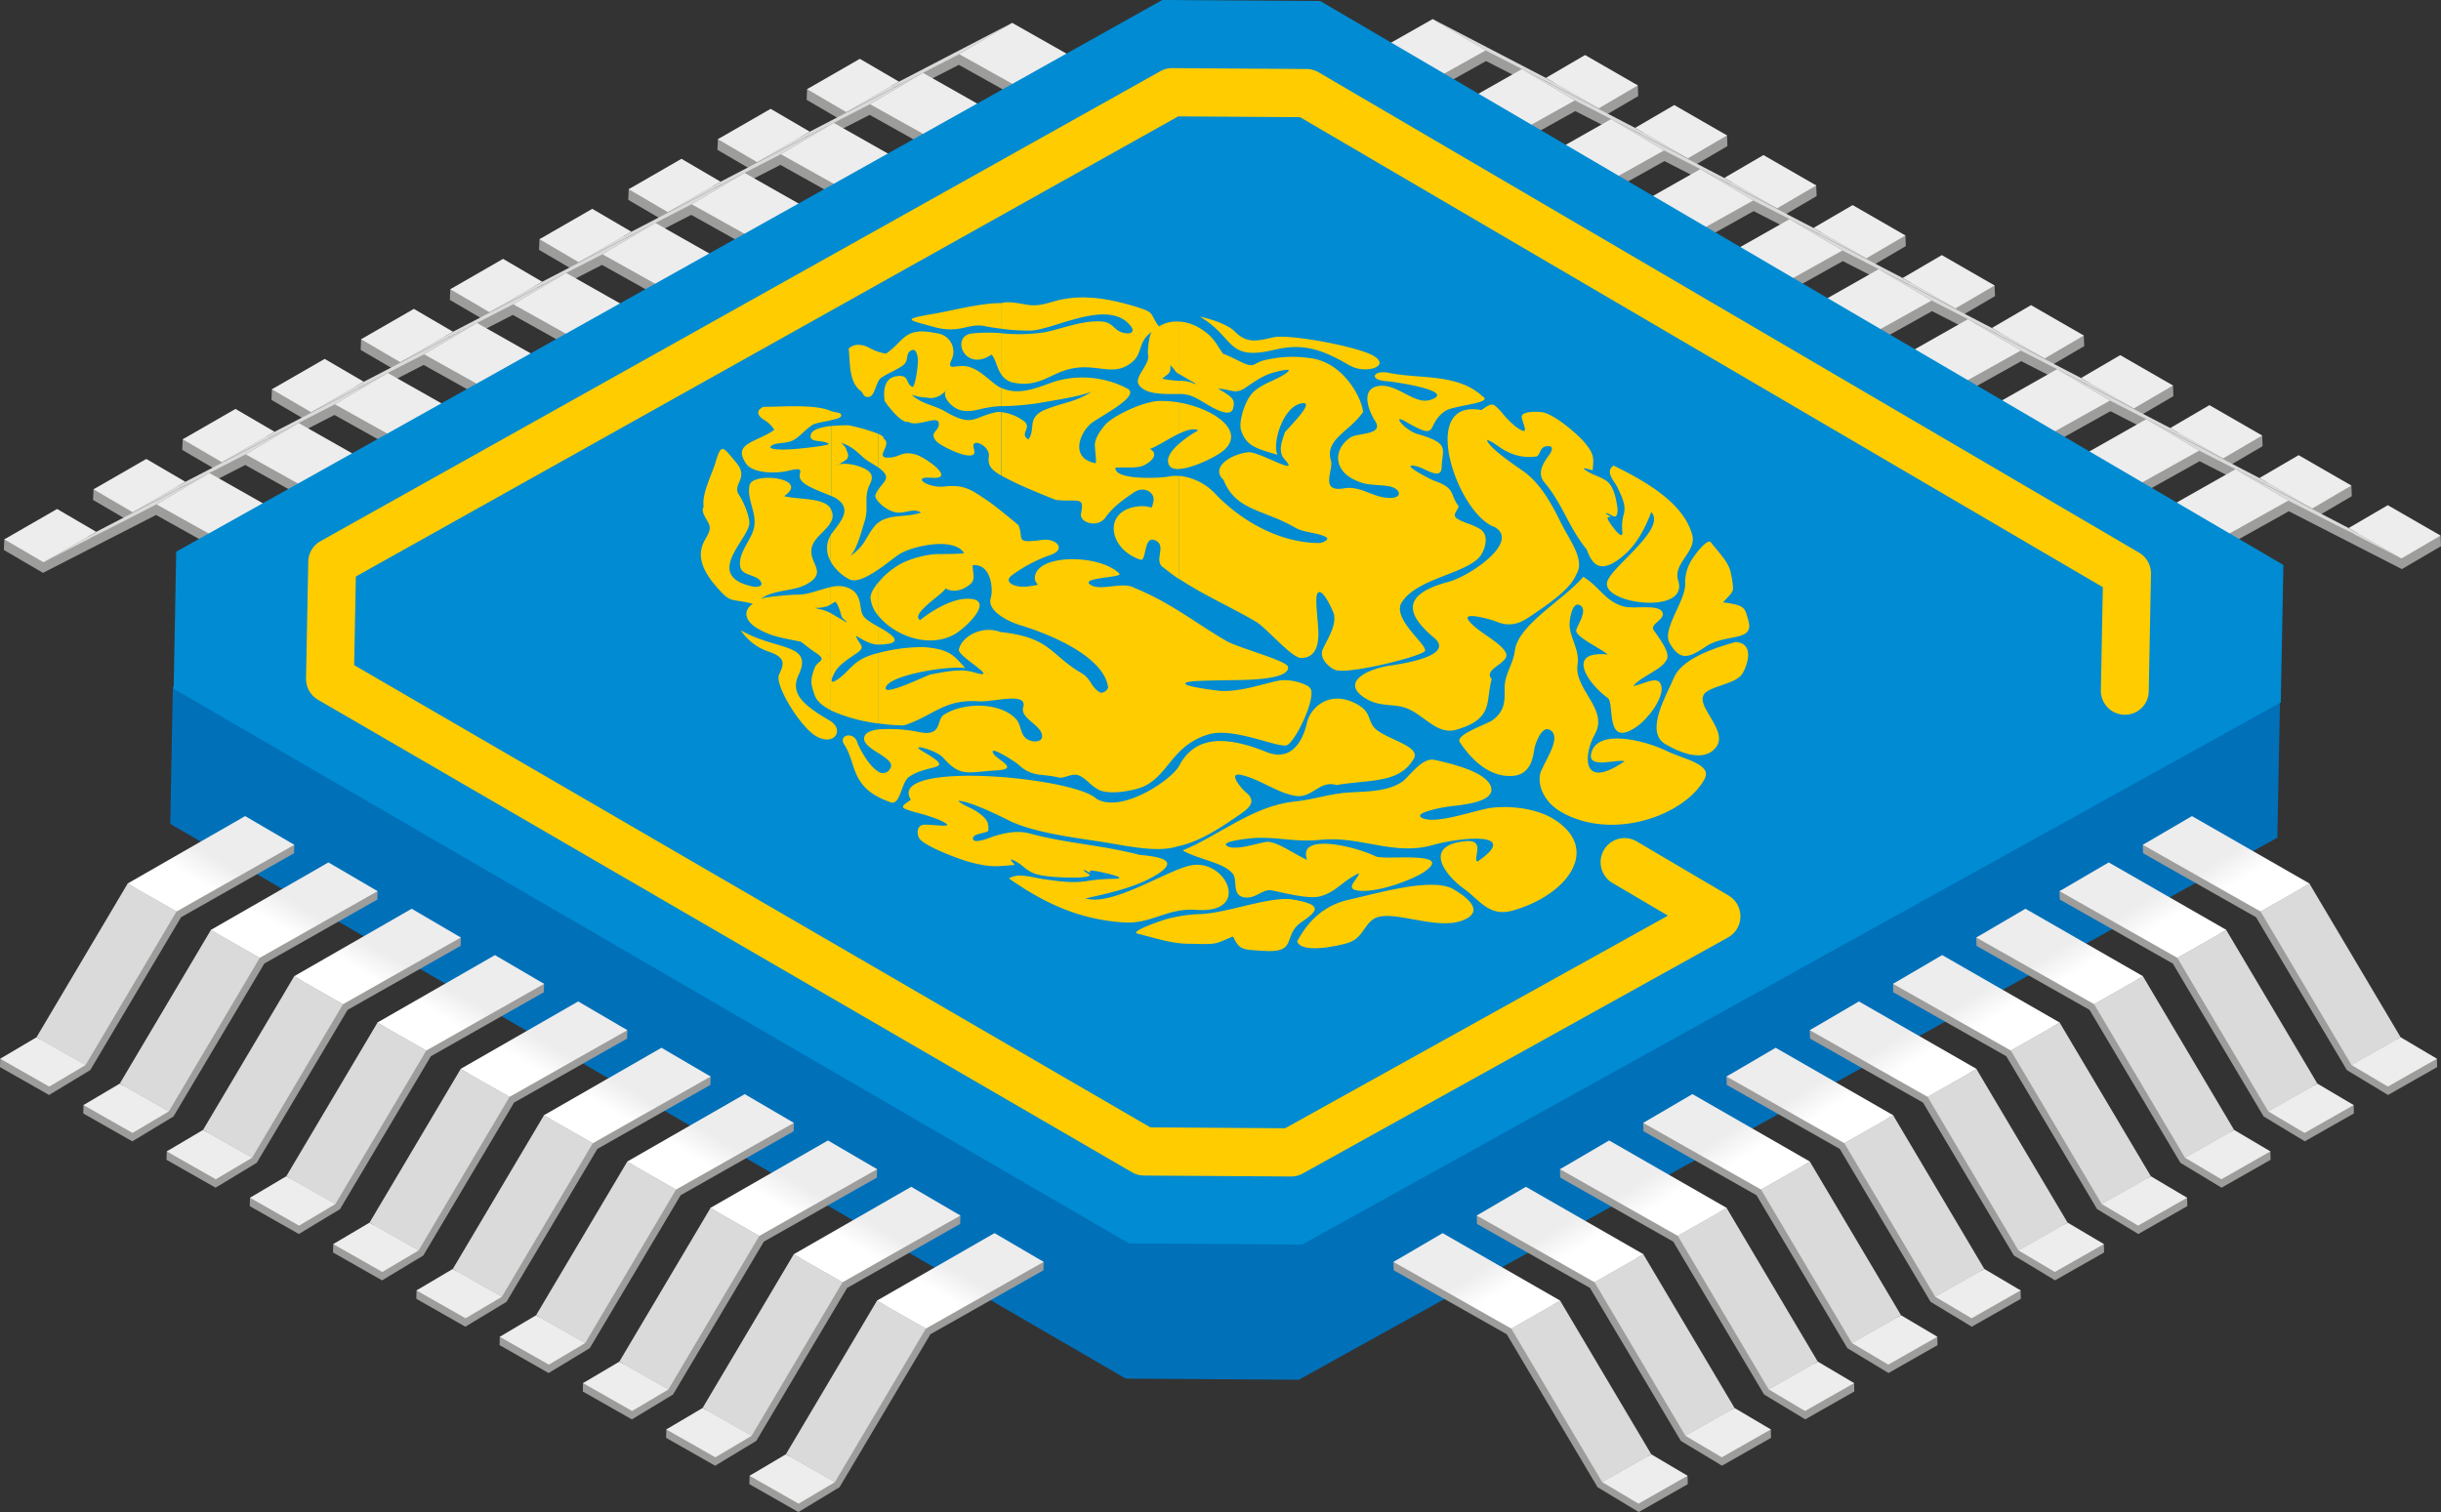 <svg viewBox="0 0 581 360" xmlns:xlink="http://www.w3.org/1999/xlink" xmlns="http://www.w3.org/2000/svg"><rect x="0" y="0" width="581" height="360" fill="#333333" stroke="none"/><defs><style>.cls-1{fill:#9d9d9c;}.cls-1,.cls-10,.cls-11,.cls-12,.cls-13,.cls-14,.cls-15,.cls-16,.cls-17,.cls-18,.cls-19,.cls-2,.cls-20,.cls-21,.cls-22,.cls-23,.cls-24,.cls-25,.cls-26,.cls-27,.cls-3,.cls-4,.cls-5,.cls-7,.cls-8,.cls-9{fill-rule:evenodd;}.cls-2{fill:#ededed;}.cls-3{fill:#dadada;}.cls-4{fill:#0070b9;}.cls-5{fill:#008bd2;}.cls-6,.cls-7{fill:#fc0;}.cls-8{fill:url(#GradientFill_3);}.cls-9{fill:url(#GradientFill_3-2);}.cls-10{fill:url(#GradientFill_3-3);}.cls-11{fill:url(#GradientFill_3-4);}.cls-12{fill:url(#GradientFill_3-5);}.cls-13{fill:url(#GradientFill_3-6);}.cls-14{fill:url(#GradientFill_3-7);}.cls-15{fill:url(#GradientFill_3-8);}.cls-16{fill:url(#GradientFill_3-9);}.cls-17{fill:url(#GradientFill_3-10);}.cls-18{fill:url(#GradientFill_3-11);}.cls-19{fill:url(#GradientFill_3-12);}.cls-20{fill:url(#GradientFill_3-13);}.cls-21{fill:url(#GradientFill_3-14);}.cls-22{fill:url(#GradientFill_3-15);}.cls-23{fill:url(#GradientFill_3-16);}.cls-24{fill:url(#GradientFill_3-17);}.cls-25{fill:url(#GradientFill_3-18);}.cls-26{fill:url(#GradientFill_3-19);}.cls-27{fill:url(#GradientFill_3-20);}</style><linearGradient gradientUnits="userSpaceOnUse" y2="320.71" x2="361.31" y1="289.41" x1="341.75" id="GradientFill_3"><stop stop-color="#ededed" offset="0"></stop><stop stop-color="#ededed" offset="0.45"></stop><stop stop-color="#fff" offset="0.64"></stop><stop stop-color="#fff" offset="1"></stop></linearGradient><linearGradient xlink:href="#GradientFill_3" y2="309.68" x2="381.13" y1="278.37" x1="361.57" id="GradientFill_3-2"></linearGradient><linearGradient xlink:href="#GradientFill_3" y2="298.65" x2="400.95" y1="267.34" x1="381.38" id="GradientFill_3-3"></linearGradient><linearGradient xlink:href="#GradientFill_3" y2="287.61" x2="420.76" y1="256.31" x1="401.2" id="GradientFill_3-4"></linearGradient><linearGradient xlink:href="#GradientFill_3" y2="276.58" x2="440.58" y1="245.27" x1="421.02" id="GradientFill_3-5"></linearGradient><linearGradient xlink:href="#GradientFill_3" y2="265.54" x2="460.4" y1="234.24" x1="440.84" id="GradientFill_3-6"></linearGradient><linearGradient xlink:href="#GradientFill_3" y2="254.51" x2="480.21" y1="223.2" x1="460.65" id="GradientFill_3-7"></linearGradient><linearGradient xlink:href="#GradientFill_3" y2="243.48" x2="500.03" y1="212.17" x1="480.47" id="GradientFill_3-8"></linearGradient><linearGradient xlink:href="#GradientFill_3" y2="232.45" x2="519.85" y1="201.14" x1="500.29" id="GradientFill_3-9"></linearGradient><linearGradient xlink:href="#GradientFill_3" y2="221.41" x2="539.67" y1="190.11" x1="520.11" id="GradientFill_3-10"></linearGradient><linearGradient xlink:href="#GradientFill_3" y2="320.59" x2="219.21" y1="289.51" x1="237.89" id="GradientFill_3-11"></linearGradient><linearGradient xlink:href="#GradientFill_3" y2="309.57" x2="199.39" y1="278.48" x1="218.07" id="GradientFill_3-12"></linearGradient><linearGradient xlink:href="#GradientFill_3" y2="298.54" x2="179.57" y1="267.45" x1="198.25" id="GradientFill_3-13"></linearGradient><linearGradient xlink:href="#GradientFill_3" y2="287.5" x2="159.76" y1="256.42" x1="178.43" id="GradientFill_3-14"></linearGradient><linearGradient xlink:href="#GradientFill_3" y2="276.47" x2="139.94" y1="245.39" x1="158.62" id="GradientFill_3-15"></linearGradient><linearGradient xlink:href="#GradientFill_3" y2="265.44" x2="120.12" y1="234.35" x1="138.8" id="GradientFill_3-16"></linearGradient><linearGradient xlink:href="#GradientFill_3" y2="254.4" x2="100.3" y1="223.32" x1="118.98" id="GradientFill_3-17"></linearGradient><linearGradient xlink:href="#GradientFill_3" y2="243.37" x2="80.48" y1="212.28" x1="99.17" id="GradientFill_3-18"></linearGradient><linearGradient xlink:href="#GradientFill_3" y2="232.34" x2="60.67" y1="201.25" x1="79.35" id="GradientFill_3-19"></linearGradient><linearGradient xlink:href="#GradientFill_3" y2="221.3" x2="40.85" y1="190.22" x1="59.53" id="GradientFill_3-20"></linearGradient></defs><g id="Layer_2"><g id="all"><g id="main_Machine_Learning"><polygon points="270.96 25.06 271.07 22.52 239.01 6.57 212.71 20.9 204.55 16.53 192.1 21.23 191.99 23.76 201.3 29.21 228.22 15.44 258.4 32.3 270.96 25.06" class="cls-1"></polygon><polygon points="271.07 22.52 240.91 5.44 228.32 12.9 258.5 29.76 271.07 22.52" class="cls-2"></polygon><polygon points="201.41 26.68 228.32 12.9 240.91 5.44 213.97 19.44 201.41 26.68" class="cls-3"></polygon><polygon points="213.97 19.44 204.66 14 192.1 21.23 201.41 26.68 213.97 19.44" class="cls-2"></polygon><polygon points="249.74 36.97 249.84 34.43 217.78 18.48 191.48 32.81 183.32 28.44 170.87 33.14 170.76 35.67 180.07 41.12 206.99 27.35 237.17 44.21 249.74 36.97" class="cls-1"></polygon><polygon points="249.84 34.43 219.68 17.35 207.09 24.81 237.27 41.67 249.84 34.43" class="cls-2"></polygon><polygon points="180.18 38.59 207.09 24.81 219.68 17.35 192.74 31.35 180.18 38.59" class="cls-3"></polygon><polygon points="192.74 31.35 183.43 25.91 170.87 33.14 180.18 38.59 192.74 31.35" class="cls-2"></polygon><polygon points="228.5 48.88 228.61 46.34 196.55 30.39 170.25 44.72 162.09 40.35 149.64 45.05 149.53 47.58 158.84 53.03 185.75 39.26 215.94 56.12 228.5 48.88" class="cls-1"></polygon><polygon points="228.61 46.34 198.45 29.26 185.86 36.72 216.04 53.58 228.61 46.34" class="cls-2"></polygon><polygon points="158.95 50.5 185.86 36.72 198.45 29.26 171.51 43.26 158.95 50.5" class="cls-3"></polygon><polygon points="171.51 43.26 162.2 37.81 149.64 45.05 158.95 50.5 171.51 43.26" class="cls-2"></polygon><polygon points="207.27 60.78 207.38 58.25 175.32 42.3 149.02 56.62 140.86 52.26 128.41 56.95 128.3 59.49 137.62 64.94 164.53 51.16 194.71 68.02 207.27 60.78" class="cls-1"></polygon><polygon points="207.38 58.25 177.22 41.17 164.63 48.63 194.81 65.49 207.38 58.25" class="cls-2"></polygon><polygon points="137.72 62.41 164.63 48.63 177.22 41.17 150.28 55.17 137.72 62.41" class="cls-3"></polygon><polygon points="150.28 55.17 140.97 49.72 128.41 56.95 137.72 62.41 150.28 55.17" class="cls-2"></polygon><polygon points="186.04 72.69 186.15 70.16 154.09 54.21 127.79 68.53 119.63 64.17 107.18 68.86 107.07 71.4 116.39 76.85 143.29 63.07 173.48 79.93 186.04 72.69" class="cls-1"></polygon><polygon points="186.15 70.16 155.99 53.07 143.4 60.54 173.58 77.4 186.15 70.16" class="cls-2"></polygon><polygon points="116.49 74.31 143.4 60.54 155.99 53.08 129.05 67.08 116.49 74.31" class="cls-3"></polygon><polygon points="129.05 67.08 119.74 61.63 107.18 68.86 116.49 74.32 129.05 67.08" class="cls-2"></polygon><polygon points="164.81 84.6 164.92 82.07 132.86 66.11 106.56 80.44 98.4 76.08 85.95 80.77 85.84 83.31 95.16 88.76 122.06 74.98 152.25 91.84 164.81 84.6" class="cls-1"></polygon><polygon points="164.92 82.06 134.76 64.98 122.17 72.44 152.35 89.31 164.92 82.06" class="cls-2"></polygon><polygon points="95.26 86.22 122.17 72.44 134.76 64.98 107.82 78.98 95.26 86.22" class="cls-3"></polygon><polygon points="107.82 78.98 98.51 73.54 85.95 80.77 95.26 86.22 107.82 78.98" class="cls-2"></polygon><polygon points="143.58 96.51 143.69 93.97 111.63 78.02 85.33 92.35 77.17 87.98 64.72 92.68 64.61 95.21 73.92 100.67 100.84 86.89 131.02 103.75 143.58 96.51" class="cls-1"></polygon><polygon points="143.69 93.97 113.53 76.89 100.94 84.35 131.12 101.22 143.69 93.97" class="cls-2"></polygon><polygon points="74.03 98.13 100.94 84.35 113.53 76.89 86.59 90.89 74.03 98.13" class="cls-3"></polygon><polygon points="86.59 90.89 77.28 85.45 64.72 92.68 74.03 98.13 86.59 90.89" class="cls-2"></polygon><polygon points="122.35 108.42 122.46 105.88 90.4 89.93 64.1 104.26 55.94 99.89 43.49 104.59 43.38 107.12 52.7 112.58 79.61 98.8 109.79 115.66 122.35 108.42" class="cls-1"></polygon><polygon points="122.46 105.88 92.3 88.8 79.71 96.26 109.89 113.12 122.46 105.88" class="cls-2"></polygon><polygon points="52.8 110.04 79.71 96.26 92.3 88.8 65.36 102.8 52.8 110.04" class="cls-3"></polygon><polygon points="65.36 102.8 56.05 97.36 43.49 104.59 52.8 110.04 65.36 102.8" class="cls-2"></polygon><polygon points="101.12 120.33 101.23 117.79 69.17 101.84 42.87 116.17 34.71 111.8 22.26 116.5 22.15 119.03 31.46 124.48 58.38 110.71 88.56 127.57 101.12 120.33" class="cls-1"></polygon><polygon points="101.23 117.79 71.07 100.71 58.48 108.17 88.66 125.03 101.23 117.79" class="cls-2"></polygon><polygon points="31.57 121.95 58.48 108.17 71.07 100.71 44.13 114.71 31.57 121.95" class="cls-3"></polygon><polygon points="44.13 114.71 34.82 109.27 22.26 116.5 31.57 121.95 44.13 114.71" class="cls-2"></polygon><polygon points="79.89 132.24 80 129.7 47.94 113.75 21.64 128.07 13.48 123.71 1.03 128.41 0.92 130.94 10.23 136.39 37.15 122.61 67.33 139.47 79.89 132.24" class="cls-1"></polygon><polygon points="80 129.7 49.84 112.62 37.25 120.08 67.43 136.94 80 129.7" class="cls-2"></polygon><polygon points="10.34 133.86 37.25 120.08 49.84 112.62 22.9 126.62 10.34 133.86" class="cls-3"></polygon><polygon points="22.9 126.62 13.59 121.18 1.03 128.41 10.34 133.86 22.9 126.62" class="cls-2"></polygon><polygon points="310.96 24.16 310.86 21.63 342.92 5.67 369.21 20 377.37 15.64 389.83 20.33 389.93 22.87 380.62 28.32 353.71 14.54 323.52 31.4 310.96 24.16" class="cls-1"></polygon><polygon points="310.85 21.63 341.01 4.54 353.61 12.01 323.42 28.87 310.85 21.63" class="cls-2"></polygon><polygon points="380.51 25.78 353.6 12.01 341.01 4.54 367.95 18.55 380.51 25.78" class="cls-3"></polygon><polygon points="367.95 18.55 377.27 13.1 389.83 20.33 380.52 25.79 367.95 18.55" class="cls-2"></polygon><polygon points="332.19 36.07 332.08 33.54 364.14 17.59 390.44 31.91 398.6 27.55 411.06 32.24 411.16 34.78 401.85 40.23 374.94 26.45 344.75 43.31 332.19 36.07" class="cls-1"></polygon><polygon points="332.08 33.54 362.24 16.45 374.83 23.91 344.65 40.78 332.08 33.54" class="cls-2"></polygon><polygon points="401.74 37.69 374.83 23.91 362.24 16.45 389.18 30.45 401.74 37.69" class="cls-3"></polygon><polygon points="389.18 30.45 398.5 25.01 411.06 32.24 401.75 37.69 389.18 30.45" class="cls-2"></polygon><polygon points="353.42 47.98 353.32 45.45 385.38 29.49 411.67 43.82 419.83 39.45 432.29 44.15 432.39 46.68 423.08 52.14 396.17 38.36 365.99 55.22 353.42 47.98" class="cls-1"></polygon><polygon points="353.31 45.44 383.47 28.36 396.06 35.82 365.88 52.69 353.31 45.44" class="cls-2"></polygon><polygon points="422.97 49.6 396.06 35.82 383.47 28.36 410.41 42.37 422.97 49.6" class="cls-3"></polygon><polygon points="410.41 42.36 419.73 36.92 432.29 44.15 422.98 49.6 410.41 42.36" class="cls-2"></polygon><polygon points="374.65 59.89 374.55 57.35 406.61 41.4 432.9 55.73 441.06 51.36 453.52 56.06 453.62 58.59 444.31 64.05 417.4 50.27 387.21 67.13 374.65 59.89" class="cls-1"></polygon><polygon points="374.55 57.35 404.7 40.27 417.3 47.73 387.11 64.59 374.55 57.35" class="cls-2"></polygon><polygon points="444.2 61.51 417.29 47.73 404.7 40.27 431.64 54.27 444.2 61.51" class="cls-3"></polygon><polygon points="431.64 54.27 440.96 48.83 453.52 56.06 444.21 61.51 431.64 54.27" class="cls-2"></polygon><polygon points="395.88 71.8 395.78 69.26 427.84 53.31 454.13 67.64 462.29 63.27 474.75 67.97 474.85 70.5 465.54 75.95 438.63 62.17 408.45 79.04 395.88 71.8" class="cls-1"></polygon><polygon points="395.77 69.26 425.93 52.18 438.52 59.64 408.34 76.5 395.77 69.26" class="cls-2"></polygon><polygon points="465.43 73.42 438.52 59.64 425.93 52.18 452.87 66.18 465.43 73.42" class="cls-3"></polygon><polygon points="452.87 66.18 462.19 60.74 474.75 67.97 465.44 73.42 452.87 66.18" class="cls-2"></polygon><polygon points="417.11 83.7 417 81.17 449.07 65.22 475.36 79.55 483.52 75.18 495.98 79.88 496.08 82.41 486.77 87.86 459.86 74.08 429.68 90.94 417.11 83.7" class="cls-1"></polygon><polygon points="417 81.17 447.16 64.09 459.75 71.55 429.57 88.41 417 81.17" class="cls-2"></polygon><polygon points="486.66 85.33 459.75 71.55 447.16 64.09 474.1 78.09 486.66 85.33" class="cls-3"></polygon><polygon points="474.1 78.09 483.42 72.65 495.98 79.88 486.67 85.33 474.1 78.09" class="cls-2"></polygon><polygon points="438.34 95.61 438.24 93.08 470.3 77.13 496.59 91.45 504.75 87.09 517.21 91.78 517.31 94.32 508 99.77 481.09 85.99 450.9 102.85 438.34 95.61" class="cls-1"></polygon><polygon points="438.24 93.08 468.39 76 480.98 83.46 450.8 100.32 438.24 93.08" class="cls-2"></polygon><polygon points="507.89 97.23 480.98 83.46 468.39 76 495.33 90 507.89 97.23" class="cls-3"></polygon><polygon points="495.33 90 504.65 84.55 517.21 91.78 507.89 97.24 495.33 90" class="cls-2"></polygon><polygon points="459.57 107.52 459.46 104.99 491.53 89.04 517.82 103.36 525.98 99 538.44 103.69 538.54 106.23 529.23 111.68 502.32 97.9 472.13 114.76 459.57 107.52" class="cls-1"></polygon><polygon points="459.46 104.99 489.62 87.9 502.21 95.37 472.03 112.23 459.46 104.99" class="cls-2"></polygon><polygon points="529.12 109.14 502.21 95.37 489.62 87.91 516.56 101.91 529.12 109.14" class="cls-3"></polygon><polygon points="516.56 101.91 525.88 96.46 538.43 103.69 529.13 109.15 516.56 101.91" class="cls-2"></polygon><polygon points="480.8 119.43 480.69 116.9 512.76 100.94 539.05 115.27 547.21 110.91 559.67 115.6 559.77 118.14 550.46 123.59 523.55 109.81 493.36 126.67 480.8 119.43" class="cls-1"></polygon><polygon points="480.69 116.9 510.85 99.81 523.44 107.28 493.26 124.14 480.69 116.9" class="cls-2"></polygon><polygon points="550.35 121.05 523.44 107.28 510.85 99.81 537.79 113.82 550.35 121.05" class="cls-3"></polygon><polygon points="537.79 113.81 547.11 108.37 559.66 115.6 550.36 121.06 537.79 113.81" class="cls-2"></polygon><polygon points="502.03 131.34 501.93 128.81 533.99 112.85 560.28 127.18 568.44 122.81 580.9 127.51 581 130.04 571.69 135.5 544.78 121.72 514.59 138.58 502.03 131.34" class="cls-1"></polygon><polygon points="501.92 128.8 532.08 111.72 544.67 119.18 514.49 136.04 501.92 128.8" class="cls-2"></polygon><polygon points="571.58 132.96 544.67 119.19 532.08 111.72 559.02 125.72 571.58 132.96" class="cls-3"></polygon><polygon points="559.02 125.72 568.34 120.28 580.89 127.51 571.59 132.96 559.02 125.72" class="cls-2"></polygon><polygon points="41.14 163.53 275.84 32.18 313.42 32.42 542.68 166.69 542.05 199.44 309.14 328.5 267.95 328.23 40.52 196.16 41.14 163.53" class="cls-4"></polygon><polygon points="41.94 131.35 276.64 0 314.23 0.24 543.49 134.51 542.86 167.26 309.94 296.32 268.75 296.06 41.33 163.98 41.94 131.35" class="cls-5"></polygon><path d="M307.34,280.11h0l-35.08-.23a5.81,5.81,0,0,1-2.81-.77L75.7,166.61a5.76,5.76,0,0,1-2.86-5.08l.53-27.79a5.71,5.71,0,0,1,2.93-4.91L276.21,16.94a5.6,5.6,0,0,1,2.81-.72l32,.21a5.76,5.76,0,0,1,2.83.78L509.14,131.58a5.72,5.72,0,0,1,2.83,5.07l-.53,27.89a5.65,5.65,0,0,1-5.81,5.63,5.72,5.72,0,0,1-5.59-5.85l.47-24.52L309.44,27.9l-29-.19L84.7,137.26l-.4,21.1L273.8,268.41l32.09.21L397,218l-13.2-7.77a5.77,5.77,0,0,1-2.05-7.85,5.68,5.68,0,0,1,7.8-2.06l21.86,12.88a5.76,5.76,0,0,1-.12,10L310.09,279.39A5.64,5.64,0,0,1,307.34,280.11Z" class="cls-6"></path><path d="M209,103.27c.91.4,1.47.8,1.25,1.14,2.35,1.22-2.1,4.53,1,4.55s3.15-1.72,6.71-.74c2.25.61,9.86,6,3.77,5.53-5-.4-.92,2.51,3,2.09,4.64-.5,6.17.52,10.61,3.56,1.69,1.16,7.54,5.95,7.09,5.68,1.35,3.22-1.1,4.37,5.54,3.47,3.51-.48,5.93,2.25,2.06,3.58a35,35,0,0,0-9.05,4.74c-2.4,1.65.5,3.18,3.69,2.75,4.09-.56,1.4-.14,1.65-2.27.62-5.56,15.51-5.41,20.1-.78,1,1-9.91.89-6.73,2.75,2.45,1.42,7.61-.94,10.3.64,8.61,3.49,14.38,8.26,22,12.7,2.6,1.51,14.39,4.66,14.58,6.1.37,2.64-6.91,3-10.61,3.13-2.92.08-11.05.08-12.93.44-4.14.8,6.93,2.16,7.84,2.18,4.33.12,8.9-1.4,12.78-2.32,4.14-1,8.29,1.37,7.93,1.41a1.5,1.5,0,0,1,.57,1.32v.36c-.14,3.55-3.95,11.14-5.76,12.1s-12.82-4.4-18.82-2.51c-8.46,2.65-9.25,9.16-14.9,12.16-2.15,1.14-8.72,2.44-11.33.91-2.06-1.21-2.29-2.05-4.15-3.13s-3.87.71-5.23.29c-4.32-1-6.26,0-9.61-3.1-.68-.63-7.57-5.06-5.8-2.43.89,1.35,6.12,3.51.85,3.83-7,.41-8.69,1.79-12.91-3-1.6-1.81-8.51-3.64-4.86-1.51,8.32,4.85,1.54,2.78-3.27,6.07-2,1.4-2,7.53-4.86,5.87a18.65,18.65,0,0,1-2.51-1.1v-6.06a1.93,1.93,0,0,0,2.95-.81c.75-1.23-1.08-2.4-2.95-3.62v-5.57a34.64,34.64,0,0,1,9.69.61c5.7,1.2,4.17-2.84,5.84-4,4.56-3.13,13.8-3.25,17.49,1.13,1,1.24.88,3.29,2.16,4.35s3.77,1.09,3.87-.36c.17-2.67-5.32-4.32-4.5-7,1.15-3.79-7.11-1.18-10.62-1.42-8.24-.58-10.66,3.43-17.76,5.73a44,44,0,0,1-6.17-.49V155.48a42.23,42.23,0,0,1,10.78-1.42c6.49.47,7.32,2.14,10,5-4-.6-17.22,1.53-18.8,4.3-1.74,3.05,9.74-2.66,10.55-2.79,2.89-.5,6.92-1.5,10.14-.54,7.12,2.14-3.69-3.69-3.43-5.33.45-2.82,5.14-6,9.93-4.22,11.94,1.27,11.79,5.44,19.33,9.83,2.18,1.27,2.16,3.28,4.25,4.5.77.46,2.07-.64,2-1.22-.92-6.58-11.6-11.87-20.61-14.64-4.33-1.33-8.15-3.93-7.32-6.52.59-1.82.29-8.26-4.28-7.87-.09,1.67.81,3.29-.53,4.47s-3.79,2.32-5.93,1.07c-.89,1.58-8.51,6.12-6.06,7.55,2.26-1.91,7-4.82,10.53-5.06,8.23-.57.31,7-2.42,8.47-6.39,3.49-14.53,0-18.09-4.51v-7.81a17.65,17.65,0,0,1,6.38-5,23.56,23.56,0,0,1,7.49-1.83c1.24,0,6,0,6.56-.23-2.38-3.84-11.91-1.75-15.14.11-1.05.61-3.1,2.34-5.29,3.84V124.46c2.69-2.14,6.71-1.18,10.21-2.43-2.23-1.3-4.11.7-6.74-.23a8.66,8.66,0,0,1-3.47-2.39v-2.8c1.4-2.17,3.4-2.9,0-5.33v-8Zm0,45.92v4.28a13.58,13.58,0,0,0,2.3-.17C215.22,152.75,211.18,150.4,209,149.19ZM197.77,97.85h0c.93.43,2.66.21,2.44,1.18-.1.45-1.17.75-2.46,1V97.85Zm0,3.59a35.74,35.74,0,0,1,4.21-.18,42.09,42.09,0,0,1,7,2v8c-.51-.35-1.13-.74-1.88-1.18-2.59-1.51-3.21-3.47-7.06-4.71.28,0,.83.79,1,.91a3.9,3.9,0,0,1,.59,1.3,1.45,1.45,0,0,1-.63,2.14,12.36,12.36,0,0,1-2.2,1.22c1.66-1.13,5.54-.23,7.33.82,2.06,1.19,1.32,2.68.84,3.7-1.43,3-.14,5.4-1.16,8.61-.67,2.07-1.8,6.75-3.49,8.35,3.62-2.48,3.54-4.27,5.82-7.1a5.63,5.63,0,0,1,.88-.88v11.17c-2.56,1.76-5.32,3.21-7,2.25a11.23,11.23,0,0,1-4.29-4.12v-6.45L198,127c2-2.81,5.22-5.91.66-8.56l-.84-.39V101.44ZM209,189.73c-6.41-3.38-5.37-8.43-8.05-12.44-1.56-2.33,2.35-3.29,3.14-.44.21.77,2.57,5.44,4.91,6.82v6.06Zm0-10.49v-5.57c-1.8.24-3.16.81-3.32,2-.2,1.31,1.58,2.48,3.32,3.61Zm0-7a39,39,0,0,1-11.25-3.1V146l3.09,1.81c1.41.82.46,0-.05-.4s-.63-1.24-.75-1.62-.92-2.79-1.37-2.47-.61.39-.92.57v-4.12a7.26,7.26,0,0,1,3-.14c3.46.73,3.83,3.07,4.11,5s.64,2.53,3.36,4.12l.8.44v4.28c-1.69-.05-2.83-.67-5.29-2.1.6,2.12,2.64,2.48.18,4.15-1.89,1.29-4.23,2.8-5.08,4.32-.44.81-2,3.62.48,1.95s3.15-3.46,6.2-5.09a17.23,17.23,0,0,1,3.51-1.22v16.73Zm-11.25-51v3.08a3,3,0,0,0,0-3.08ZM209,146.54v-7.81c-1.11,1.35-1.84,2.67-1.8,3.59a7.5,7.5,0,0,0,1.8,4.22Zm0-29.93a5.42,5.42,0,0,0-.6,1.15c-.18.44.09,1,.6,1.65ZM181.77,96.86c4.54,0,12.34-.67,16,1v2.21c-1.68.36-3.74.65-4.46,1.14-1.68,1.15-2.49,2.27-4.07,3.35-1.8,1.23-4.27.64-5.56,1.53-1.59,1.08,3.34.94,3.63.92,1.76,0,10.55-.93,9.92-1.36-1.38-1-4.88-.09-4.23-2.23.36-1.19,2.54-1.74,4.77-2v16.65c-2.81-1.23-6.58-2.4-7.32-4.13-.61-1.44,1.66-2.95-2.94-1.83-2.44.59-8.24.78-9.94-1.75-3.26-4.84,2.21-4.92,6.73-8a6.57,6.57,0,0,0-2.17-2.22c-2-1.18-2.28-2.43-.36-3.31Zm16,72.25V146l-.17-.1a10.14,10.14,0,0,0-2.81-.92l-.85-.26a9.13,9.13,0,0,0,3.13-.44c.23-.12.47-.25.7-.39v-4.12c-2.6.56-5.55,1.92-8.2,1.81-1.37,0-7.74.55-8.53,1,3.36-2.29,7.73-1.73,10.87-3.44,5.89-3.21-.62-5.43,1.72-9.85.92-1.74,3.19-3.21,4.14-5v-3.08c0-.08-.09-.16-.14-.24-1.6-2.53-7.81-2-11-2.85,6.38-4.35-7.48-5.84-8.21-2.64-.83,3.7,2.22,7,.81,11-1,2.76-3.69,5.65-3,8.61.47,2.07,4.19,1.69,4.94,3.59.42,1.05-1.12,1.18-2.35.89-11.37-2.67-.56-11.28-.46-15,.05-1.7-1.38-5.14-2.5-6.82-1.66-2.48,2.55-3.86-.66-7.66s-3.47-4.74-4.93.1c-.92,3-3.29,7.49-2.78,10.43-.75,1.14.6,2.84,1.19,4,.87,1.77-.73,3.26-1.38,4.92-1.43,3.62.48,7.07,3.54,10.52,3.25,3.66,3,2.36,8.35,3.68-2.49,1.69-1.84,4.16,1.14,5.9,3.57,2.08,6.16,2.26,10.35,3.17a45.43,45.43,0,0,0,3.8,2.81c2.42,1.73.09,1.62-.56,3.37-1.1,2.91-1,3.68,0,6.55.49,1.42,1.95,2.61,3.91,3.59Zm0-35.35a6.14,6.14,0,0,1,0-6.45Z" class="cls-7"></path><path d="M176.31,150.05c8.43,4.91,17.37,3,13.77,10.64-2.1,4.48,1.21,7.26,7.41,10.87,3.61,2.12,1.15,6.28-3.3,3.68-3.7-2.14-9.9-12.23-8.76-14.64s1.86-4.08-2.85-5.58A12.93,12.93,0,0,1,176.31,150.05Z" class="cls-7"></path><path d="M261,190.2c6.06,3.54,17.9-4.59,19.64-7.85,3.93-7.43,11.41-7.13,21.11-3.19,6.93,2.53,8.93-5.29,9.33-7.08.79-3.53,5.13-7.66,11.19-4.79,4.21,2,3.14,3.93,4.75,5.86,2.26,2.74,11.26,4.35,9.5,7.44-3.41,6-10.23,4.93-18.41,6.32-4-1.24-5.76,3.17-9.65,2.59-4.36-.63-8.64-4.06-13.08-5-3.4-.72.43,3.57,1.09,4.08,2.91,2.3.68,3.95-1.7,5.57-3.86,2.64-9.13,6.29-14.55,7.37-5.06,1.65-13.14-.39-19.16-1.27s-15.41-2.19-20.8-4.85c-2.5-1.24-9.35-4.65-12.21-4.74,1.29,1.18,3.18,1.65,4.72,2.75,2.17,1.56,2.62,2.39,2.47,4.42-1,.7-3.63.57-3.66,1.8s2.9.24,3.5,0c3.18-1.17,6.73-2.09,10.06-1.18,8.55,2.34,17.06,2.72,26.09,5.08,4.24.4,9.42,1.1,4.72,4.3-4.54,3.12-11.39,4.75-17.61,6.06,6.53,2,19.64-6.91,25.31-7.89,8.33-1.44,14.26,11.62,1.07,10.63-6.86-.51-10.5,3.33-17,3-11.26-.66-19.71-5-27.56-10.47,2.21-1.52,5.84-.13,8.8.24,3.24.41,6.16.9,9.65.38a41.93,41.93,0,0,1,6.21-.54c4.92,0-2.82-1.69-4.29-1.9-2.58-.41.54,1.39-2.51-.28-.4.61,2.61,1.27.65,1.68a18.76,18.76,0,0,1-3.59.19c-2.47,0-7.19-.16-9.23-1.1-1.69-.77-2.43-1.77-3.65-2.49-1.69-1-2.19-1.05-.64.58-4.41.39-5.95.63-10.83-.7-2.67-.74-10.23-3.58-11.8-5.45-.63-.74-1.1-3.44,1.27-3.43,3,0,7.92,1,3.46-1.09a43.6,43.6,0,0,0-5.94-1.9c-3.57-1.07-3.53-1.14-.92-2.93C210.93,181,255.53,184.89,261,190.2Z" class="cls-7"></path><path d="M369.42,194.78c-3.9-2.27-9.74-3-14.27-2.48-3.73.41-13.59,4.24-16.8,2.37-2.15-1.25,5.88-2.6,6.64-2.68,3.18-.35,10.08-1,10-4-.15-3.87-8.87-6.06-13.58-7.09-2.85-.61-5.8,3.72-7.53,5.14-3.45,2.36-7.91,2.38-12.33,2.6-5,.24-8.57,1.71-13.41,2.19-9.9,1-18.2,8.2-26.64,11.65,3.82,2.22,9.59,2.76,11.91,5.51,1.25,1.49-.34,5.18,2.75,5.66,2.86.43,4.28-2.1,6.58-1.66,2.52.5,8.44,2.07,11.14,1.49,4-.84,5.94-4.06,9.65-5.58-.48,1.69-4,4,.48,4.21s12.18-2.63,14.95-4.51c7.55-5.16-9.45-2.72-11.45-3.69-5.35-2.58-18.79-5.65-16.4.81-2.69-1.1-7.32-4.62-9.78-4.27-1.88.27-7.31,2.17-9.24,1s5.32-1.84,6.34-1.92c5.43-.36,10,1.07,15.84.42,9.49-1,17.42,3.89,26.69,1.26,6.7-1.91,21.32-3.33,10.66,3.95-1.16-.86,2.25-5.46-3-4.88-10.2,1.11-4.47,8.31-.06,11.41,3.44,2.41,5.85,6.72,11.44,5.12C373.18,213.13,381.44,201.9,369.42,194.78Z" class="cls-7"></path><path d="M270.5,222.22c4.21,1.05,8.24,2.45,12.42,2.48,2,0,3.72.15,5.57,0s3.4-1.19,5-1.72c1.56,3.24,2.17,3.11,7.49,3.42,8.09.48,4.15-3.69,8.84-6.89,3.95-2.7,5-4.1-2-5.33-5.4-.94-15.65,3.23-22.11,3.44a35.56,35.56,0,0,0-8,1.19C276.25,219.23,269.52,221.54,270.5,222.22Z" class="cls-7"></path><path d="M308.74,224.13c1,2.91,9.21,1.2,11.83.45,3.72-1.06,3.89-4.08,6.31-5.73,4-2.72,14.72,2.79,21.19.32,5.17-2,1.85-5.13-2.17-7.48-5.16-3-19.23,1.33-24.63,2.46C314.16,215.64,310.67,220.57,308.74,224.13Z" class="cls-7"></path><path d="M280.65,137.81c5.54,3.71,12,6.55,18.23,10.17,2.59,1.51,8.51,8.67,10.81,8.68,4.18,0,4.21-4.58,4.08-6.91-.09-1.85-.74-7-.31-8.17.94-2.67,4,4.18,4.06,4.76.53,2.71-1.51,5.7-2.66,8.21-1.23,2.69,2.83,5.11,2.85,4.88,2.32,1.35,19.68-2.85,21.37-4.35,1.26-1.11-7.94-7.72-5.45-11.64,3.52-5.52,13.75-6.54,18.05-10.33,1.63-1.44,3.15-5.67.54-7.19-2.06-1.2-3.42-1.29-5.28-2.36s.82-2.49.06-3.31c-1.94-2.65-.49-4-5.67-5.81-1.06-.37-8.6-4.35-4.3-3.45,2.21.46,6,3.57,6.12.23.1-4.39,2.14-5.6-5.75-7.88-3-.87-6.43-5.06-2.77-2.93,8.31,4.84,4.51.74,9.34-2.54,2-1.39,11.72-1.86,8.89-3.51-5.95-5.54-14.94-4.06-22.24-5.58-3.81-.8-5,1.74-.45,2,1.77.1,17,2.4,10.13,4.46-3.64,1.1-7.67-3.84-11.93-3.37-5,.55-2.3,6.5-1.11,8.29,2.34,3.49-4.17,2.85-5.84,4-4.57,3.13-4,8.94,3.18,10.91,2,.56,5.28.3,7,1s2,2.28-.27,2.46c-4.21.32-7.23-3-11.46-2.26-5.9,1-2.42-4.39-3.08-6.57-1.57-5.15,4.57-7,7.65-11.63-.4-3.68-5-12.14-13-12.85a27.72,27.72,0,0,0-10.35.52c-2.73.57-2.35,2-5.28.63-1.35-.64-3.19-1.6-4.73-2.17-1.78-2.56-2.26-4.18-5.84-6.26a10.66,10.66,0,0,0-4.6-1.39V89.09l.09,0L284,91c1.41.82,0,.29-.62,0a9.8,9.8,0,0,0-2.63-.35h-.09v3.13c2.22.09,3.12.43,5.42,1.77,1.62.94,6.8,4.45,7.45,1.59.49-2.12-.24-2.63-3.64-4.62,3.39.2,4.11,1.46,6.57-.22,1.89-1.28,4.09-2.88,6.42-3.53,1.24-.35,5.56-1.52,3.12.16s-5.23,2.24-7.55,4.29c-2.1,1.86-3.69,7.14-3.06,9.19,1.27,4,4,4.43,8.68,5.88-1.27-2.49,1.06-10.94,5.31-12.16,4.7-1.33-3.42,6.34-3.58,6.86-.56,1.86-1.81,4.47,0,6.42,3.94,4.3-6.11-2-8.7-1.74-4.41.51-9,3.7-5.89,6.57,2.95,7.42,9.53,7,17.06,11.38,2.18,1.28,5.37,1.1,7.45,2.32.78.45-.84,1.36-1.77,1.34-10.48-.06-19.68-6.36-24.76-11.8a13.81,13.81,0,0,0-8.5-4.19v24.48Zm0-34.56V95.83c8.23,1.44,16,6.78,10.57,11.45-1.45,1.26-7.15,4.22-10.57,4.37v-6a26.33,26.33,0,0,1,4.53-3.17C284.17,101.87,282.47,102.39,280.65,103.25Zm-42.27,10c.92.52,2.07,1.09,3.47,1.78,2,1,10,4.27,9.54,4,5.19.57,6.81-1,5.91,3.2-.47,2.25,4,3.55,5.81,1,1.69-2.39,3.84-4,6.79-6,2.41-1.64,5.07.06,4.64,2.1-.57,2.62-.12.9-3.45,1.22-8.74.82-7.34,10.18.34,12.7,1.6.53.63-6.3,3.81-4.45,2.45,1.44-.87,4.86,1.83,6.43,1.14.94,2.34,1.82,3.58,2.66V113.33a8.71,8.71,0,0,0-2.39.11c-2.83.51-13,.83-12.77-2.08,2.63-.19,5.26.26,7-.68s3.35-2.57,1.21-3.81c1.44-.41,4.31-2.37,6.93-3.62V95.83a24,24,0,0,0-4.81-.36c-3.65.12-11,3.5-12.9,5.82-1.28,1.58-2.38,3.26-2.32,4.85,0,.78.44,3.75.17,4.15-6.25-1.19-3.72-7.35-1-9.53,1.91-1.54,11.72-6.4,8.66-8.19A23,23,0,0,0,251,90.85c-4,1.37-8.31,3.44-12.57,1.54v4.33a69.29,69.29,0,0,0,8.55-.71c3.21-.58,10.52-1.64,12.91-2.83-3.62,2.46-6.47,2.56-10.76,4.21-5,1.92-2.46,4.67-4.35,7.24-2.23-1.3.79-2.65-.9-4.23a11.18,11.18,0,0,0-5.45-2.27V113.2Zm42.27-36.64V89.09c-1-.62-1-1-1.59-1.64l-.49-.52c0,.57.11,1.52-.45,2a13,13,0,0,1-1.39,1.1c-.44.29,3.09.59,3.92.66v3.13l-1.33,0c-3.1,0-6.83-.07-8.24-2.19-1.28-1.9,2.72-4.85,2.18-7.18-.19-.86.27-4.9.9-5.44-3.36,2.3-2.12,5-4.58,7.1-4.61,4-8.64,0-15.43,1.87-4.22,1.12-7.08,4.27-12.75,3.16a4.54,4.54,0,0,1-3-1.87V79.34a40.27,40.27,0,0,0,10.2-.23c4.29-.84,8.65-2.78,13.36-2.59,3.33.14,3,2.5,6.07,2.82,1.71.19,1.79-.79,1.23-1.54-5.11-6.93-17.88.54-23.8.9a46.21,46.21,0,0,1-7.06-.42V72.15c1.73-.52,4.5.18,6.4.45,2.87.41,5.12-.71,7.67-1.25,5.61-1.19,11.21-.26,16.91,1.38,6,1.76,4,1.7,6.47,5a7.66,7.66,0,0,1,4.82-1.14Zm0,29.07v6c-1.61.06-2.72-.5-2.64-2.17C278.07,108.33,279.19,106.93,280.65,105.63ZM202,83.05c.39,2.86-.1,7.84,2.84,10,.74.55.54,1.65,2,1.44s1.62-3.66,2.88-4.52c1.68-1.15,3.38-1.74,5-2.83,1.8-1.22.68-2.73,2-3.61,1.59-1.08,1.75,2,1.76,2.2.06,1.12-.63,6.72-1.38,6.36-1.63-.8-.53-3.07-3.86-2.49-3.18.55-2.9,4.33-2.69,5.82,0,.17,3.85,5.54,5.65,5,2.11,1.39,7-1.66,7.25.31s-2.45,2.11-.63,4.27c1.16,1.38,10.28,5.73,9,1.93-1-3.13,3.9-.77,3.54,1.71-.31,2.16.53,3.21,3,4.61V98.13a4,4,0,0,0-1.26,0c-5.46,1.14-5.51,3.7-12.21-.21-2.58-1.5-5.72-1.74-8-4.06,0,.16,1.31.45,1.52.53a12.66,12.66,0,0,0,2.11.27,4.27,4.27,0,0,0,3.31-.57,9.39,9.39,0,0,0,1.76-1.48c-1.66,1.13.08,3.5,1.87,4.55,2,1.19,4.34.61,5.92.23a28.06,28.06,0,0,1,5-.71V92.39a7.65,7.65,0,0,1-.9-.46c-2.41-1.66-4.7-4.41-7.78-4.76-2.31-.28-4.53,1.27-3.13-1.71A4.41,4.41,0,0,0,223,79.35c-7.91-1.67-7.61,1.77-12.12,4.85A12.18,12.18,0,0,1,207.25,83c-2-1.18-4-1.24-5.25,0Zm36.38-10.9v6.13c-1.5-.19-2.91-.41-3.93-.62-4-.85-5.9,1.91-12.14.19s-7.77-1.81-.23-3.11c4.7-.81,11.56-2.65,16.25-2.57l0,0Zm0,7.19v9.91c-1.09-1.54-1.32-3.59-2.36-4.84-6.37,4.35-9.82-4.24-4.82-5A36,36,0,0,1,238.38,79.34Z" class="cls-7"></path><path d="M285.63,75.42c8.42,4.91,6.08,10.7,17.91,7.82,6.9-1.67,11.56.19,17.76,3.8,3.61,2.1,10,.23,5.55-2.37-3.69-2.15-20.12-5.25-23.83-4.35s-6.3,1.5-9.06-1.34C291.72,76.65,285.39,75.29,285.63,75.42Z" class="cls-7"></path><path d="M355.78,125.49c6.06,3.52-5.85,11.61-10.88,13-11.41,3-10.36,7.73-3.37,13.52,4.54,4.16-7.65,6-10.45,6.42-5.52.78-11.7,3.84-6.7,7.42,3.48,2.49,6.45,1.67,9.64,2.52,4.51,1.21,7.76,6.74,12.52,5.39,9.16-2.61,7-6.82,8.52-12.08-2.27-2.43,4.56-3.86,3.35-6.27-1.35-2.69-7.11-5.1-8.93-7.82-1.41-2.08,5.68,0,6.55.35,3.85,1.66,6.28.12,8.66-1.5,3.86-2.64,9.21-6.23,10.5-9.72,2.19-3.32-1.66-8.24-3.53-12s-4.68-9.53-9.31-12.7c-2.16-1.48-8.08-5.52-8.45-7.31,2,.72,2.85,1.87,4.71,2.75a11.53,11.53,0,0,0,7.2,1.2c1-.7.62-2.33,2.54-2.44s.61,1.81.3,2.21c-1.59,2.09-2.76,4.38-1.06,6.41,4.38,5.19,5.65,10.52,10.08,16,1,2.64,2.49,5.84,7.19,2.64,4.54-3.11,6.6-7.54,8.18-11.56,3.69,4-9.38,12.9-10.48,16.54-1.63,5.35,19.5,8.05,16.89-.17-1.35-4.27,4.44-6.86,3.33-10.94-1.93-7-9.48-12-18.72-16.5-2.22,1.51.27,3.68,1.08,5.51.89,2,1.91,3.81,1.36,6a10.55,10.55,0,0,0-.37,4c.43,3.1-2.88-1.65-3.35-2.54-.83-1.6,2.25.22-.63-1.57.93-.3,2.22,1.55,2.72.28a4.84,4.84,0,0,0,0-2.27c-.22-1.55-.8-4.5-2.45-5.72-1.36-1-3-1.38-4.22-2.09-1.69-1-1.83-1.31.87-.46.25-2.79.52-3.78-2-6.75-1.37-1.62-6.47-6.15-9.55-7-1.21-.33-5.52-.42-5.32,1.07.26,1.87,2.24,4.89-1.43,2.27a22.79,22.79,0,0,1-3.5-3.59c-2-2.16-2.08-2.14-4.69-.36C337.33,94.74,346.93,122.48,355.78,125.49Z" class="cls-7"></path><path d="M371.57,193.32c-3.91-2.28-5.47-5.9-5.05-8.78.34-2.37,5.62-8.88,2.42-10.75-2.16-1.25-3.66,3.91-3.72,4.39-.3,2-.79,6.42-5.48,6.58-6.12.21-10.28-5.1-12.26-8-1.2-1.74,5.4-3.94,7.54-5.14,3.44-2.35,3.12-5.17,3.11-8,0-3.14,2.05-5.52,2.41-8.61.73-6.3,11.52-12.08,16.3-17.66,3.82,2.22,5.12,5.81,9.65,7.05,2.46.67,8.17-.62,9.16,1.29.91,1.76-3,2.85-2.09,4.26s3.93,5.14,3.24,6.89c-1,2.58-6,4-8.07,6.5,2.64-.43,6.07-2.83,6.7,0s-3.19,7.88-6,9.76c-7.55,5.16-5.05-5.73-6.74-6.91-4.49-3.16-10.4-11.37,0-10.37-2-1.61-7.87-4.25-7.52-5.81.28-1.21,2.87-4.77.93-5.89s-2.48,3.48-2.51,4.13c-.17,3.44,2.46,6.23,1.9,9.93-.92,6,7.53,10.64,4.09,16.68-2.49,4.37-3.58,13.67,7.09,6.4-1.45-.66-8.45,1.84-8-1.54,1-6.5,12.79-3.47,18-.94,4.09,2,11.08,3.14,9,6.79C400.85,194.23,383.77,200.31,371.57,193.32Z" class="cls-7"></path><path d="M407.12,129c2,2.57,4.52,5,4.88,7.62a19,19,0,0,1,.49,3.5c0,1.21-1.62,2.23-2.32,3.3,5.23.72,5.08,1.12,6,4.43,1.39,5.06-5.49,2.91-10.19,6.11-4,2.7-6.07,3.47-8.57-.83-1.93-3.32,3.86-10.1,3.69-14.18a10,10,0,0,1,1.24-5.11C402.85,132.8,406,128.39,407.12,129Z" class="cls-7"></path><path d="M413.15,152.84c4.68.41,2.62,5.71,1.66,7.41-1.39,2.43-6.15,2.77-8.57,4.42-4,2.73,5.58,9,2.17,13.3-2.71,3.41-7.94,1.57-12-.78-5.16-3,.56-12.19,1.93-15.68C400.17,156.93,407.68,154.34,413.15,152.84Z" class="cls-7"></path><polygon points="371.44 311.68 343.42 295.59 331.67 300.44 331.72 302.43 358.63 317.67 380.24 354.08 390.05 360 401.72 353.36 401.67 351.36 393.06 348.24 371.4 311.69 371.44 311.68" class="cls-1"></polygon><polygon points="371.39 309.68 343.37 293.59 331.67 300.44 359.71 316.32 371.39 309.68" class="cls-8"></polygon><polygon points="393.02 346.23 371.33 309.65 359.71 316.31 381.35 352.87 393.02 346.23" class="cls-3"></polygon><polygon points="401.67 351.36 393.01 346.24 381.35 352.87 390 358 401.67 351.36" class="cls-2"></polygon><polygon points="391.26 300.64 363.23 284.56 351.49 289.4 351.54 291.4 378.44 306.64 400.06 343.05 409.86 348.96 421.54 342.33 421.49 340.33 412.88 337.2 391.22 300.66 391.26 300.64" class="cls-1"></polygon><polygon points="391.21 298.64 363.19 282.56 351.49 289.4 379.53 305.28 391.21 298.64" class="cls-9"></polygon><polygon points="412.84 335.2 391.14 298.62 379.53 305.28 401.16 341.84 412.84 335.2" class="cls-3"></polygon><polygon points="421.49 340.33 412.83 335.21 401.16 341.84 409.81 346.97 421.49 340.33" class="cls-2"></polygon><polygon points="411.07 289.61 383.05 273.52 371.3 278.37 371.35 280.37 398.26 295.61 419.88 332.01 429.68 337.93 441.36 331.29 441.31 329.3 432.7 326.17 411.04 289.63 411.07 289.61" class="cls-1"></polygon><polygon points="411.02 287.61 383 271.53 371.31 278.37 399.35 294.25 411.02 287.61" class="cls-10"></polygon><polygon points="432.65 324.17 410.96 287.59 399.35 294.25 420.98 330.8 432.65 324.17" class="cls-3"></polygon><polygon points="441.31 329.3 432.65 324.17 420.98 330.8 429.63 335.94 441.31 329.3" class="cls-2"></polygon><polygon points="430.89 278.58 402.87 262.49 391.12 267.34 391.17 269.33 418.08 284.57 439.7 320.98 449.5 326.9 461.17 320.26 461.12 318.26 452.51 315.14 430.86 278.6 430.89 278.58" class="cls-1"></polygon><polygon points="430.84 276.58 402.82 260.49 391.12 267.34 419.17 283.22 430.84 276.58" class="cls-11"></polygon><polygon points="452.47 313.13 430.78 276.56 419.17 283.22 440.8 319.77 452.47 313.13" class="cls-3"></polygon><polygon points="461.12 318.26 452.47 313.14 440.8 319.77 449.45 324.9 461.12 318.26" class="cls-2"></polygon><polygon points="450.71 267.54 422.69 251.46 410.94 256.3 410.99 258.3 437.9 273.54 459.51 309.95 469.32 315.87 480.99 309.23 480.94 307.23 472.33 304.1 450.67 267.56 450.71 267.54" class="cls-1"></polygon><polygon points="450.66 265.55 422.64 249.46 410.94 256.3 438.99 272.18 450.66 265.55" class="cls-12"></polygon><polygon points="472.29 302.1 450.6 265.52 438.99 272.18 460.62 308.74 472.29 302.1" class="cls-3"></polygon><polygon points="480.94 307.23 472.28 302.11 460.62 308.74 469.27 313.87 480.94 307.23" class="cls-2"></polygon><polygon points="470.53 256.51 442.5 240.42 430.76 245.27 430.81 247.27 457.71 262.51 479.33 298.91 489.13 304.83 500.81 298.2 500.76 296.2 492.15 293.07 470.49 256.53 470.53 256.51" class="cls-1"></polygon><polygon points="470.48 254.51 442.45 238.43 430.76 245.27 458.8 261.15 470.48 254.51" class="cls-13"></polygon><polygon points="492.11 291.07 470.41 254.49 458.8 261.15 480.43 297.7 492.11 291.07" class="cls-3"></polygon><polygon points="500.76 296.2 492.1 291.07 480.43 297.7 489.08 302.84 500.76 296.2" class="cls-2"></polygon><polygon points="490.34 245.48 462.32 229.39 450.57 234.24 450.62 236.24 477.53 251.47 499.15 287.88 508.95 293.8 520.62 287.16 520.57 285.17 511.97 282.04 490.31 245.5 490.34 245.48" class="cls-1"></polygon><polygon points="490.29 243.48 462.27 227.39 450.57 234.24 478.62 250.12 490.29 243.48" class="cls-14"></polygon><polygon points="511.93 280.03 490.23 243.46 478.62 250.12 500.25 286.67 511.93 280.03" class="cls-3"></polygon><polygon points="520.57 285.17 511.92 280.04 500.25 286.67 508.9 291.8 520.57 285.17" class="cls-2"></polygon><polygon points="510.16 234.44 482.14 218.36 470.39 223.21 470.44 225.2 497.35 240.44 518.97 276.85 528.77 282.77 540.44 276.13 540.39 274.13 531.78 271 510.13 234.46 510.16 234.44" class="cls-1"></polygon><polygon points="510.11 232.45 482.09 216.36 470.39 223.21 498.44 239.08 510.11 232.45" class="cls-15"></polygon><polygon points="531.74 269 510.05 232.42 498.44 239.08 520.07 275.64 531.74 269" class="cls-3"></polygon><polygon points="540.39 274.13 531.74 269.01 520.07 275.64 528.72 280.77 540.39 274.13" class="cls-2"></polygon><polygon points="529.98 223.41 501.95 207.32 490.21 212.17 490.26 214.17 517.17 229.41 538.78 265.81 548.58 271.73 560.26 265.1 560.21 263.1 551.6 259.97 529.94 223.43 529.98 223.41" class="cls-1"></polygon><polygon points="529.93 221.41 501.91 205.33 490.21 212.17 518.25 228.05 529.93 221.41" class="cls-16"></polygon><polygon points="551.56 257.97 529.87 221.39 518.25 228.05 539.89 264.61 551.56 257.97" class="cls-3"></polygon><polygon points="560.21 263.1 551.55 257.98 539.89 264.61 548.53 269.74 560.21 263.1" class="cls-2"></polygon><polygon points="549.8 212.38 521.77 196.29 510.02 201.14 510.08 203.14 536.98 218.38 558.6 254.78 568.4 260.7 580.08 254.06 580.03 252.07 571.42 248.94 549.76 212.4 549.8 212.38" class="cls-1"></polygon><polygon points="549.75 210.38 521.72 194.3 510.03 201.14 538.07 217.02 549.75 210.38" class="cls-17"></polygon><polygon points="571.38 246.94 549.68 210.36 538.07 217.02 559.7 253.57 571.38 246.94" class="cls-3"></polygon><polygon points="580.03 252.07 571.37 246.94 559.7 253.57 568.35 258.7 580.03 252.07" class="cls-2"></polygon><polygon points="208.64 311.68 236.66 295.59 248.41 300.44 248.36 302.44 221.45 317.67 199.83 354.08 190.03 360 178.36 353.36 178.41 351.37 187.01 348.24 208.67 311.69 208.64 311.68" class="cls-1"></polygon><polygon points="208.69 309.68 236.71 293.59 248.41 300.44 220.36 316.32 208.69 309.68" class="cls-18"></polygon><polygon points="187.06 346.23 208.75 309.65 220.36 316.32 198.73 352.87 187.06 346.23" class="cls-3"></polygon><polygon points="178.41 351.36 187.06 346.24 198.73 352.87 190.08 358 178.41 351.36" class="cls-2"></polygon><polygon points="188.82 300.64 216.84 284.56 228.59 289.41 228.54 291.4 201.63 306.64 180.01 343.05 170.21 348.97 158.54 342.33 158.59 340.33 167.2 337.2 188.86 300.66 188.82 300.64" class="cls-1"></polygon><polygon points="188.87 298.65 216.89 282.56 228.59 289.4 200.54 305.29 188.87 298.65" class="cls-19"></polygon><polygon points="167.24 335.2 188.93 298.62 200.54 305.28 178.91 341.84 167.24 335.2" class="cls-3"></polygon><polygon points="158.59 340.33 167.25 335.21 178.91 341.84 170.26 346.97 158.59 340.33" class="cls-2"></polygon><polygon points="169 289.61 197.03 273.52 208.77 278.37 208.72 280.37 181.81 295.61 160.2 332.01 150.4 337.94 138.72 331.3 138.77 329.3 147.38 326.17 169.04 289.63 169 289.61" class="cls-1"></polygon><polygon points="169.05 287.61 197.07 271.53 208.77 278.37 180.73 294.25 169.05 287.61" class="cls-20"></polygon><polygon points="147.42 324.17 169.12 287.59 180.73 294.25 159.09 330.81 147.42 324.17" class="cls-3"></polygon><polygon points="138.77 329.3 147.43 324.18 159.09 330.81 150.45 335.94 138.77 329.3" class="cls-2"></polygon><polygon points="149.19 278.58 177.21 262.49 188.96 267.34 188.91 269.34 162 284.57 140.38 320.98 130.58 326.9 118.91 320.26 118.95 318.27 127.56 315.14 149.22 278.6 149.19 278.58" class="cls-1"></polygon><polygon points="149.24 276.58 177.26 260.5 188.95 267.34 160.91 283.22 149.24 276.58" class="cls-21"></polygon><polygon points="127.6 313.13 149.3 276.56 160.91 283.22 139.28 319.77 127.6 313.13" class="cls-3"></polygon><polygon points="118.95 318.27 127.61 313.14 139.28 319.77 130.63 324.9 118.95 318.27" class="cls-2"></polygon><polygon points="129.37 267.55 157.39 251.46 169.14 256.31 169.09 258.3 142.18 273.54 120.56 309.95 110.76 315.87 99.09 309.23 99.14 307.23 107.74 304.11 129.4 267.56 129.37 267.55" class="cls-1"></polygon><polygon points="129.42 265.55 157.44 249.46 169.14 256.31 141.09 272.19 129.42 265.55" class="cls-22"></polygon><polygon points="107.79 302.1 129.48 265.52 141.09 272.19 119.46 308.74 107.79 302.1" class="cls-3"></polygon><polygon points="99.14 307.23 107.79 302.11 119.46 308.74 110.81 313.87 99.14 307.23" class="cls-2"></polygon><polygon points="109.55 256.51 137.57 240.43 149.32 245.27 149.27 247.27 122.36 262.51 100.75 298.92 90.94 304.84 79.27 298.2 79.32 296.2 87.93 293.07 109.59 256.53 109.55 256.51" class="cls-1"></polygon><polygon points="109.6 254.51 137.62 238.43 149.32 245.27 121.28 261.15 109.6 254.51" class="cls-23"></polygon><polygon points="87.97 291.07 109.66 254.49 121.28 261.15 99.64 297.71 87.97 291.07" class="cls-3"></polygon><polygon points="79.32 296.2 87.97 291.08 99.64 297.71 90.99 302.84 79.32 296.2" class="cls-2"></polygon><polygon points="89.73 245.48 117.76 229.39 129.5 234.24 129.45 236.24 102.55 251.48 80.93 287.88 71.13 293.8 59.45 287.17 59.5 285.17 68.11 282.04 89.77 245.5 89.73 245.48" class="cls-1"></polygon><polygon points="89.78 243.48 117.81 227.4 129.5 234.24 101.46 250.12 89.78 243.48" class="cls-24"></polygon><polygon points="68.15 280.04 89.85 243.46 101.46 250.12 79.83 286.67 68.15 280.04" class="cls-3"></polygon><polygon points="59.5 285.17 68.16 280.04 79.83 286.67 71.18 291.81 59.5 285.17" class="cls-2"></polygon><polygon points="69.92 234.45 97.94 218.36 109.69 223.21 109.64 225.2 82.73 240.44 61.11 276.85 51.31 282.77 39.63 276.13 39.69 274.13 48.29 271.01 69.95 234.47 69.92 234.45" class="cls-1"></polygon><polygon points="69.97 232.45 97.99 216.36 109.68 223.21 81.64 239.09 69.97 232.45" class="cls-25"></polygon><polygon points="48.34 269 70.03 232.43 81.64 239.09 60.01 275.64 48.34 269" class="cls-3"></polygon><polygon points="39.69 274.13 48.34 269.01 60.01 275.64 51.36 280.77 39.69 274.13" class="cls-2"></polygon><polygon points="50.1 223.41 78.12 207.33 89.87 212.18 89.82 214.17 62.91 229.41 41.29 265.82 31.49 271.74 19.82 265.1 19.87 263.1 28.48 259.98 50.13 223.43 50.1 223.41" class="cls-1"></polygon><polygon points="50.15 221.42 78.17 205.33 89.87 212.17 61.82 228.05 50.15 221.42" class="cls-26"></polygon><polygon points="28.52 257.97 50.21 221.39 61.82 228.05 40.19 264.61 28.52 257.97" class="cls-3"></polygon><polygon points="19.87 263.1 28.52 257.98 40.19 264.61 31.54 269.74 19.87 263.1" class="cls-2"></polygon><polygon points="30.28 212.38 58.3 196.29 70.05 201.14 70 203.14 43.09 218.38 21.48 254.78 11.68 260.7 0 254.06 0.05 252.07 8.66 248.94 30.32 212.4 30.28 212.38" class="cls-1"></polygon><polygon points="30.33 210.38 58.35 194.3 70.05 201.14 42.01 217.02 30.33 210.38" class="cls-27"></polygon><polygon points="8.7 246.94 30.39 210.36 42.01 217.02 20.37 253.57 8.7 246.94" class="cls-3"></polygon><polygon points="0.05 252.07 8.71 246.95 20.37 253.57 11.72 258.71 0.05 252.07" class="cls-2"></polygon></g></g></g></svg>